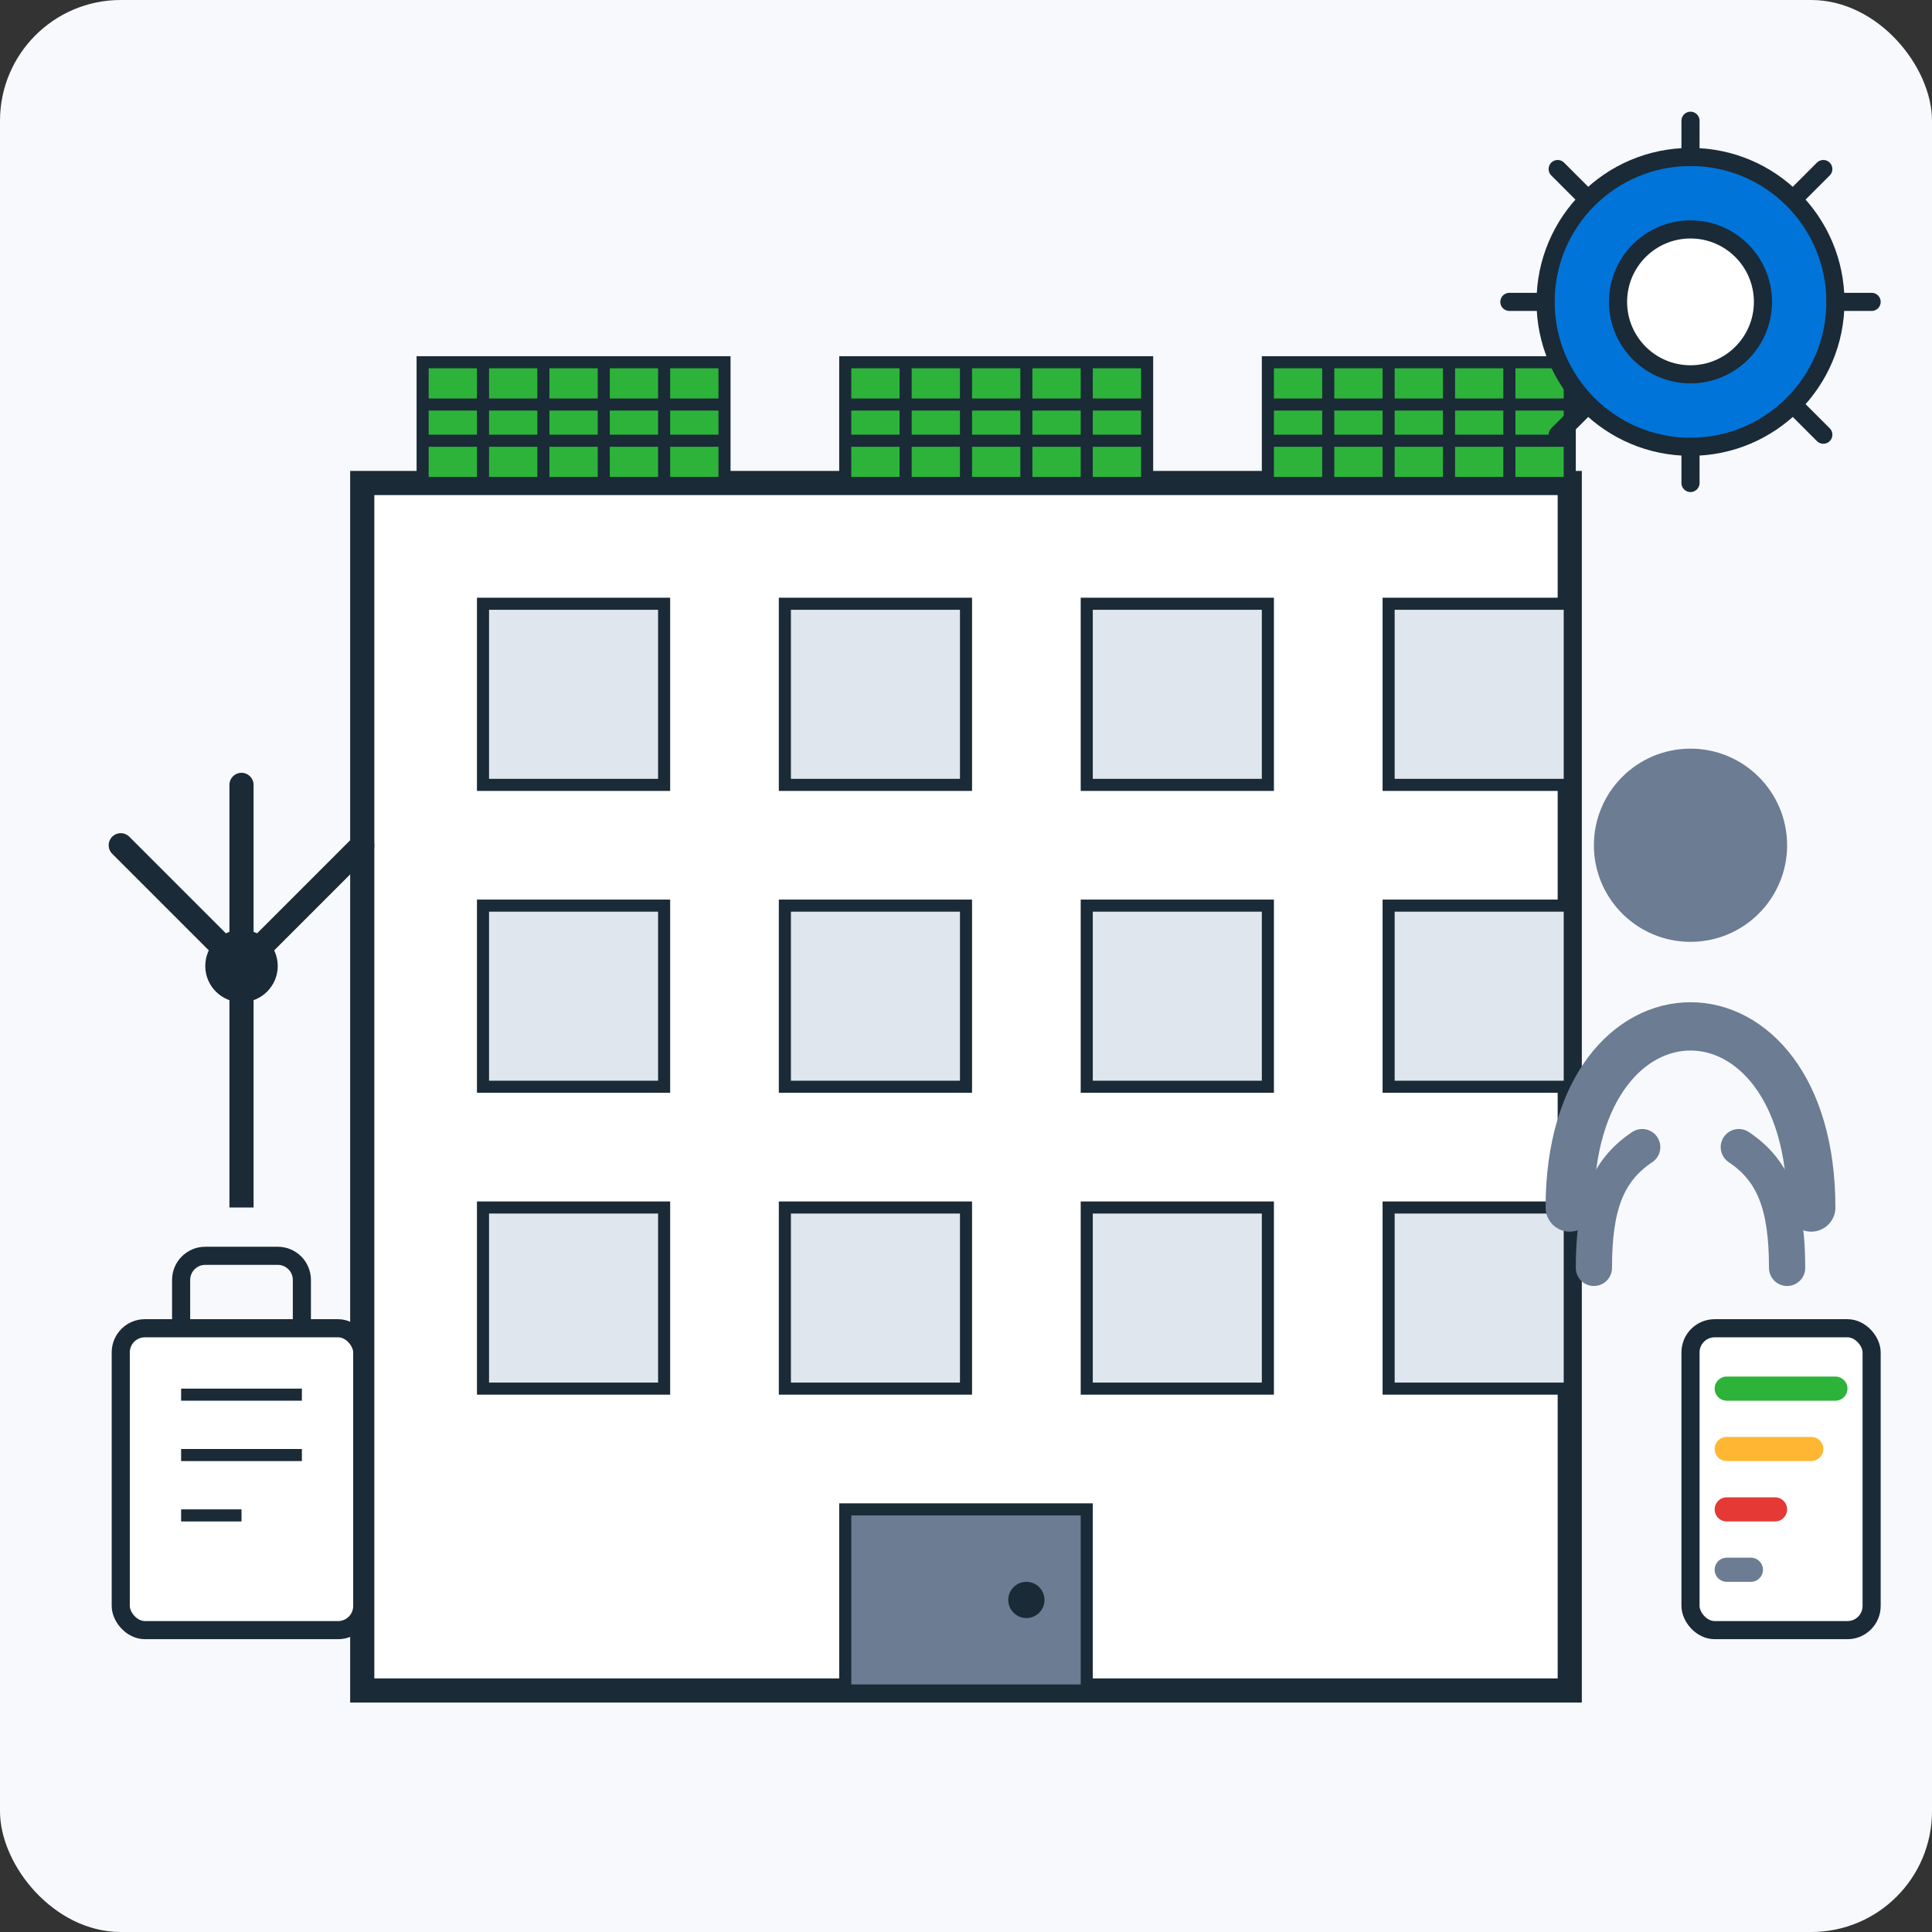 <svg width="160" height="160" viewBox="0 0 160 160" fill="none" xmlns="http://www.w3.org/2000/svg">
  <rect x="0" y="0" width="160" height="160" fill="#333333" stroke="none"/>
  <!-- Background -->
  <rect width="160" height="160" rx="10" fill="#F7F9FC"/>
  
  <!-- Building Outline -->
  <rect x="30" y="40" width="100" height="100" fill="white" stroke="#1A2A36" stroke-width="2"/>
  
  <!-- Windows -->
  <rect x="40" y="50" width="15" height="15" fill="#E0E6ED" stroke="#1A2A36" stroke-width="1"/>
  <rect x="65" y="50" width="15" height="15" fill="#E0E6ED" stroke="#1A2A36" stroke-width="1"/>
  <rect x="90" y="50" width="15" height="15" fill="#E0E6ED" stroke="#1A2A36" stroke-width="1"/>
  <rect x="115" y="50" width="15" height="15" fill="#E0E6ED" stroke="#1A2A36" stroke-width="1"/>
  
  <rect x="40" y="75" width="15" height="15" fill="#E0E6ED" stroke="#1A2A36" stroke-width="1"/>
  <rect x="65" y="75" width="15" height="15" fill="#E0E6ED" stroke="#1A2A36" stroke-width="1"/>
  <rect x="90" y="75" width="15" height="15" fill="#E0E6ED" stroke="#1A2A36" stroke-width="1"/>
  <rect x="115" y="75" width="15" height="15" fill="#E0E6ED" stroke="#1A2A36" stroke-width="1"/>
  
  <rect x="40" y="100" width="15" height="15" fill="#E0E6ED" stroke="#1A2A36" stroke-width="1"/>
  <rect x="65" y="100" width="15" height="15" fill="#E0E6ED" stroke="#1A2A36" stroke-width="1"/>
  <rect x="90" y="100" width="15" height="15" fill="#E0E6ED" stroke="#1A2A36" stroke-width="1"/>
  <rect x="115" y="100" width="15" height="15" fill="#E0E6ED" stroke="#1A2A36" stroke-width="1"/>
  
  <!-- Door -->
  <rect x="70" y="125" width="20" height="15" fill="#6B7C93" stroke="#1A2A36" stroke-width="1"/>
  <circle cx="85" cy="132.5" r="1.5" fill="#1A2A36"/>
  
  <!-- Solar Panels on Roof -->
  <rect x="35" y="30" width="25" height="10" fill="#2DB33A" stroke="#1A2A36" stroke-width="1"/>
  <line x1="35" y1="33.5" x2="60" y2="33.5" stroke="#1A2A36" stroke-width="1"/>
  <line x1="35" y1="36.5" x2="60" y2="36.5" stroke="#1A2A36" stroke-width="1"/>
  <line x1="40" y1="30" x2="40" y2="40" stroke="#1A2A36" stroke-width="1"/>
  <line x1="45" y1="30" x2="45" y2="40" stroke="#1A2A36" stroke-width="1"/>
  <line x1="50" y1="30" x2="50" y2="40" stroke="#1A2A36" stroke-width="1"/>
  <line x1="55" y1="30" x2="55" y2="40" stroke="#1A2A36" stroke-width="1"/>
  
  <rect x="70" y="30" width="25" height="10" fill="#2DB33A" stroke="#1A2A36" stroke-width="1"/>
  <line x1="70" y1="33.5" x2="95" y2="33.5" stroke="#1A2A36" stroke-width="1"/>
  <line x1="70" y1="36.5" x2="95" y2="36.5" stroke="#1A2A36" stroke-width="1"/>
  <line x1="75" y1="30" x2="75" y2="40" stroke="#1A2A36" stroke-width="1"/>
  <line x1="80" y1="30" x2="80" y2="40" stroke="#1A2A36" stroke-width="1"/>
  <line x1="85" y1="30" x2="85" y2="40" stroke="#1A2A36" stroke-width="1"/>
  <line x1="90" y1="30" x2="90" y2="40" stroke="#1A2A36" stroke-width="1"/>
  
  <rect x="105" y="30" width="25" height="10" fill="#2DB33A" stroke="#1A2A36" stroke-width="1"/>
  <line x1="105" y1="33.5" x2="130" y2="33.5" stroke="#1A2A36" stroke-width="1"/>
  <line x1="105" y1="36.5" x2="130" y2="36.5" stroke="#1A2A36" stroke-width="1"/>
  <line x1="110" y1="30" x2="110" y2="40" stroke="#1A2A36" stroke-width="1"/>
  <line x1="115" y1="30" x2="115" y2="40" stroke="#1A2A36" stroke-width="1"/>
  <line x1="120" y1="30" x2="120" y2="40" stroke="#1A2A36" stroke-width="1"/>
  <line x1="125" y1="30" x2="125" y2="40" stroke="#1A2A36" stroke-width="1"/>
  
  <!-- Wind Turbine -->
  <line x1="20" y1="80" x2="20" y2="100" stroke="#1A2A36" stroke-width="2"/>
  <circle cx="20" cy="80" r="3" fill="#1A2A36"/>
  <path d="M20 80L30 70" stroke="#1A2A36" stroke-width="2" stroke-linecap="round"/>
  <path d="M20 80L10 70" stroke="#1A2A36" stroke-width="2" stroke-linecap="round"/>
  <path d="M20 80L20 65" stroke="#1A2A36" stroke-width="2" stroke-linecap="round"/>
  
  <!-- Gear (Consultation/Engineering) -->
  <circle cx="140" cy="25" r="12" fill="#0074D9" stroke="#1A2A36" stroke-width="1.5"/>
  <circle cx="140" cy="25" r="6" fill="white" stroke="#1A2A36" stroke-width="1.5"/>
  <path d="M140 13L140 10" stroke="#1A2A36" stroke-width="1.5" stroke-linecap="round"/>
  <path d="M140 40L140 37" stroke="#1A2A36" stroke-width="1.5" stroke-linecap="round"/>
  <path d="M128 25L125 25" stroke="#1A2A36" stroke-width="1.5" stroke-linecap="round"/>
  <path d="M155 25L152 25" stroke="#1A2A36" stroke-width="1.5" stroke-linecap="round"/>
  <path d="M131 16L129 14" stroke="#1A2A36" stroke-width="1.5" stroke-linecap="round"/>
  <path d="M151 36L149 34" stroke="#1A2A36" stroke-width="1.5" stroke-linecap="round"/>
  <path d="M131 34L129 36" stroke="#1A2A36" stroke-width="1.5" stroke-linecap="round"/>
  <path d="M151 14L149 16" stroke="#1A2A36" stroke-width="1.5" stroke-linecap="round"/>
  
  <!-- Clipboard/Consultation Document -->
  <rect x="10" y="110" width="20" height="25" rx="2" fill="white" stroke="#1A2A36" stroke-width="1.5"/>
  <path d="M15 110V106C15 104.895 15.895 104 17 104H23C24.105 104 25 104.895 25 106V110" stroke="#1A2A36" stroke-width="1.5"/>
  <line x1="15" y1="115.5" x2="25" y2="115.5" stroke="#1A2A36" stroke-width="1"/>
  <line x1="15" y1="120.5" x2="25" y2="120.5" stroke="#1A2A36" stroke-width="1"/>
  <line x1="15" y1="125.5" x2="20" y2="125.5" stroke="#1A2A36" stroke-width="1"/>
  
  <!-- Energy Efficiency Rating -->
  <rect x="140" y="110" width="15" height="25" rx="2" fill="white" stroke="#1A2A36" stroke-width="1.5"/>
  <path d="M143 115L152 115" stroke="#2DB33A" stroke-width="2" stroke-linecap="round"/>
  <path d="M143 120L150 120" stroke="#FFB733" stroke-width="2" stroke-linecap="round"/>
  <path d="M143 125L147 125" stroke="#E53935" stroke-width="2" stroke-linecap="round"/>
  <path d="M143 130L145 130" stroke="#6B7C93" stroke-width="2" stroke-linecap="round"/>
  
  <!-- Person/Consultant -->
  <circle cx="140" cy="70" r="8" fill="#6B7C93"/>
  <path d="M130 100C130 90 135 85 140 85C145 85 150 90 150 100" stroke="#6B7C93" stroke-width="4" stroke-linecap="round"/>
  <path d="M136 95C133 97 132 100 132 105" stroke="#6B7C93" stroke-width="3" stroke-linecap="round"/>
  <path d="M144 95C147 97 148 100 148 105" stroke="#6B7C93" stroke-width="3" stroke-linecap="round"/>
</svg>
